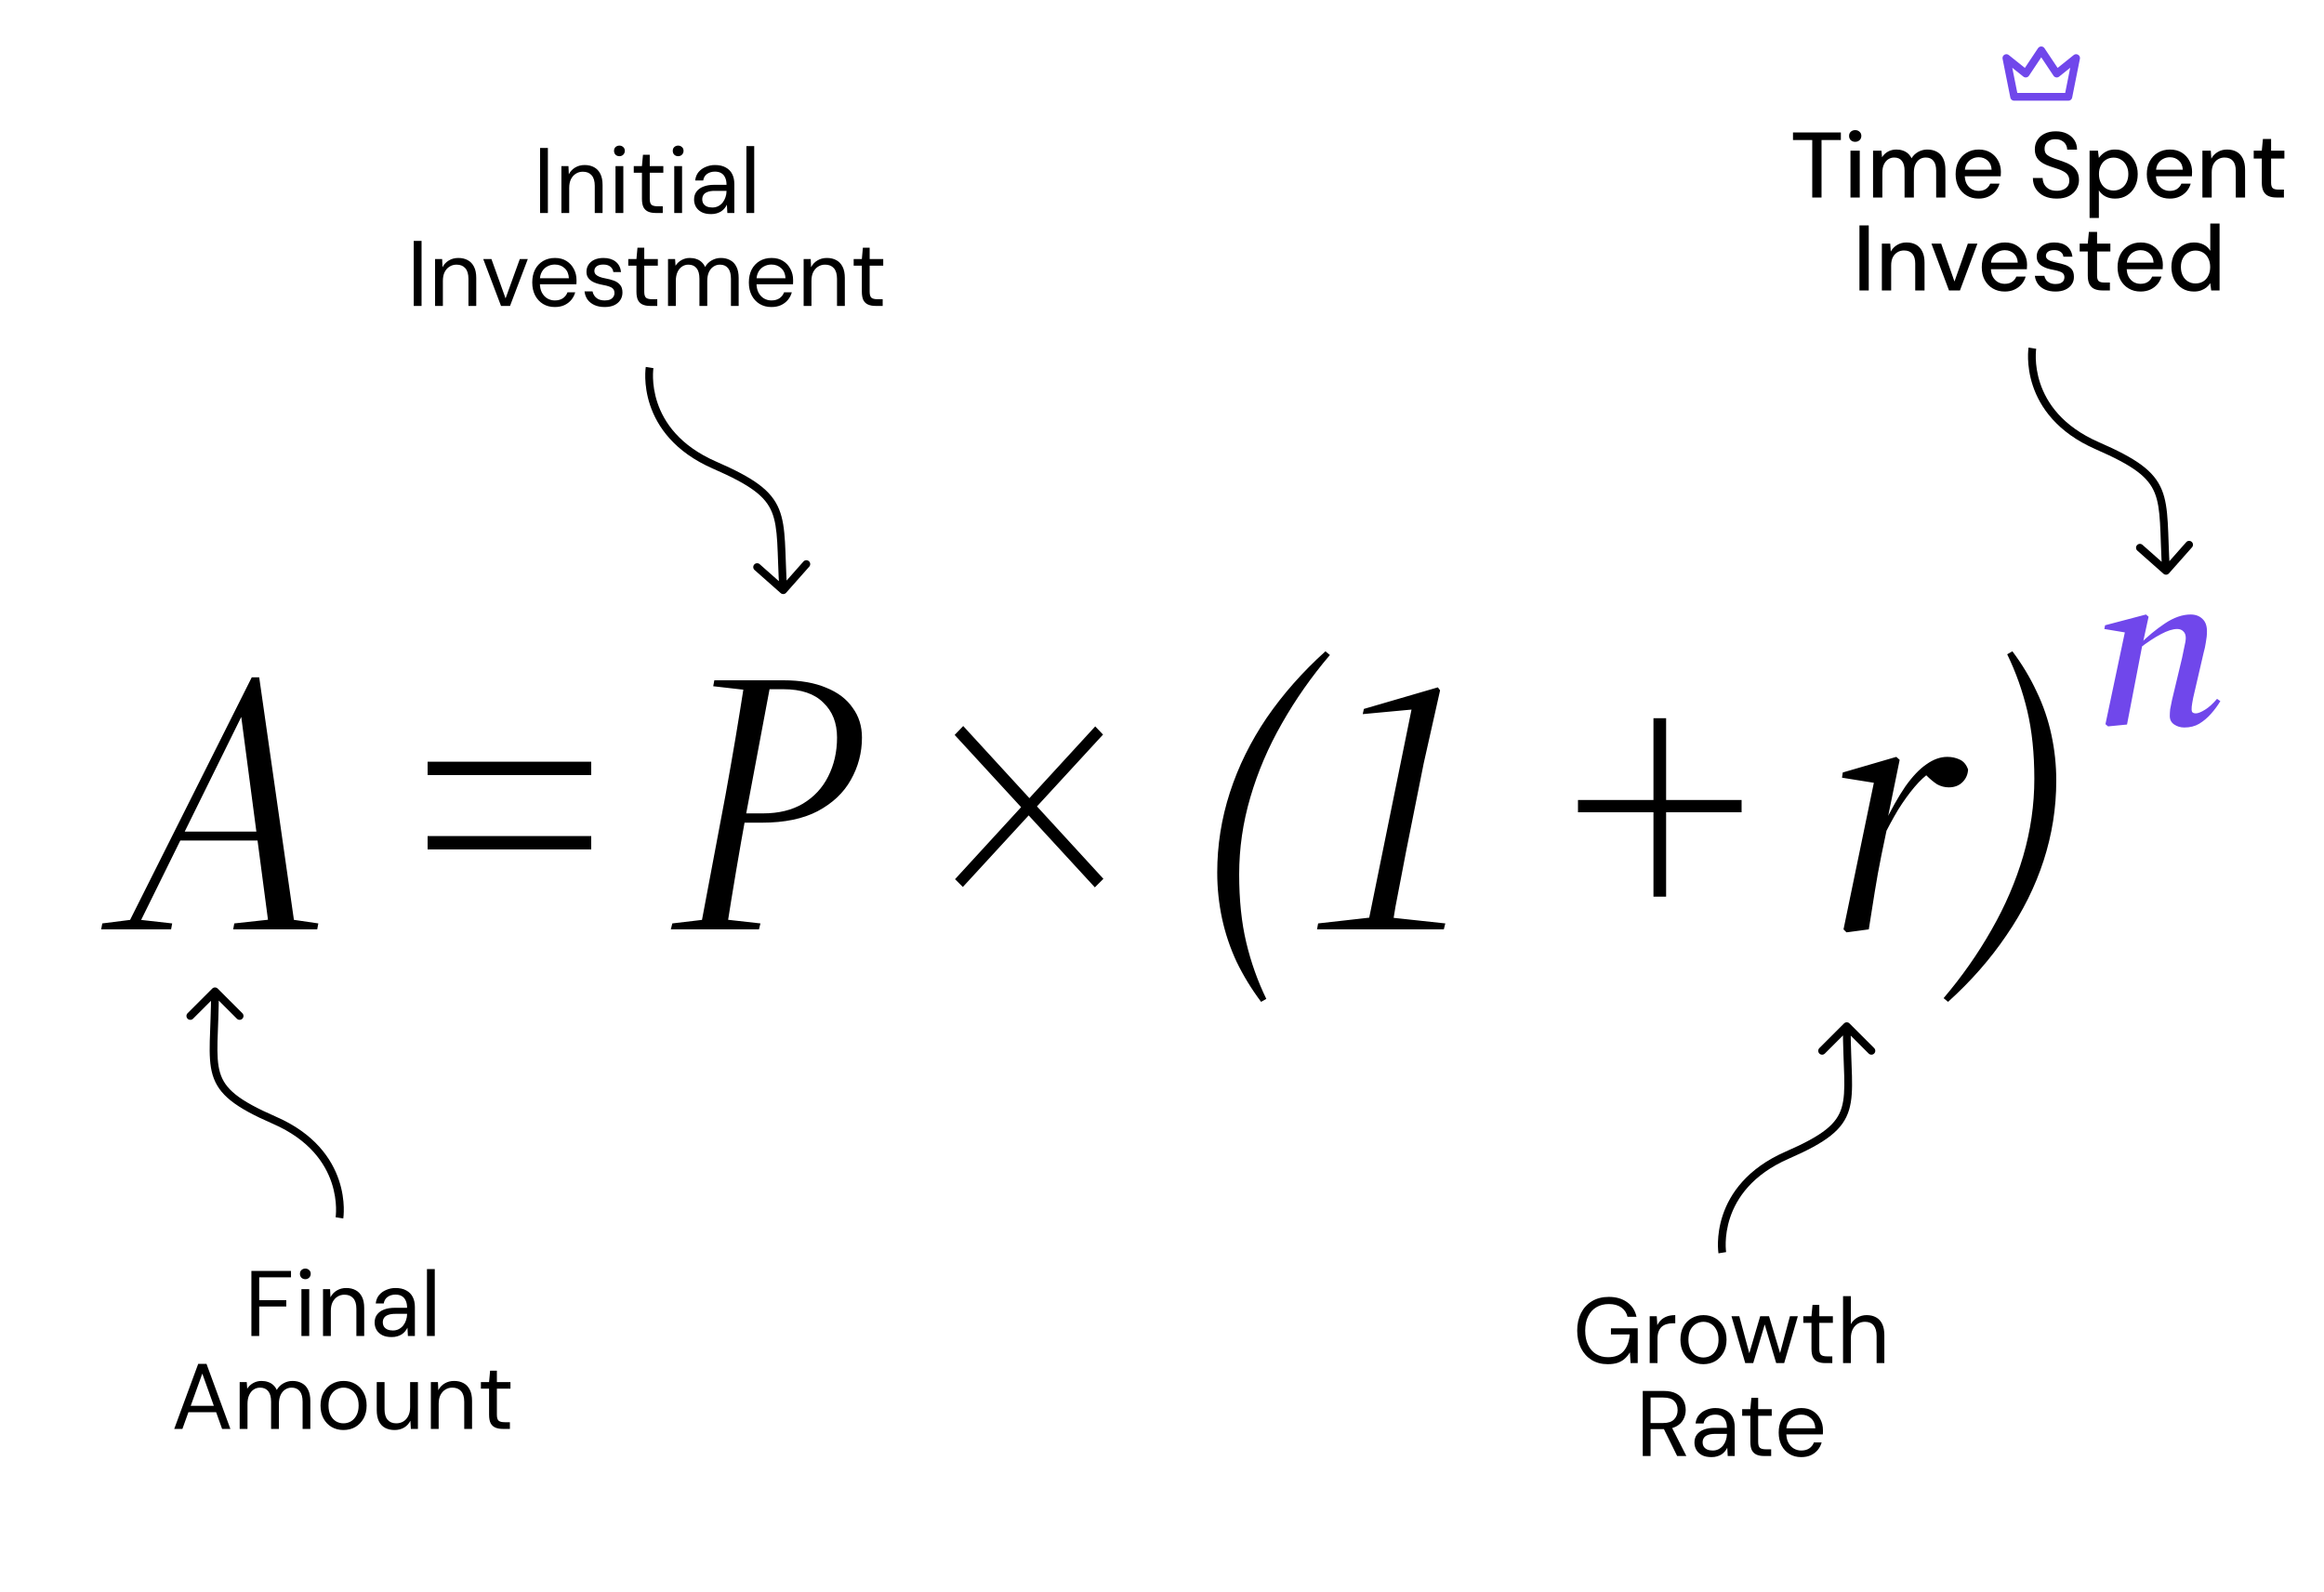 <svg width="600" height="411" viewBox="0 0 600 411" fill="none" xmlns="http://www.w3.org/2000/svg">
<rect width="600" height="411" fill="white"/>
<path d="M26.12 240L26.408 238.464L33.992 237.504H35.912L44.456 238.464L44.168 240H26.12ZM32.36 240L65 174.912H66.92L76.232 240H69.512L62.216 184.608H62.6L62.408 184.896L35.24 240H32.36ZM45.896 217.056V214.752H69.704V217.056H45.896ZM60.2 240L60.488 238.464L71.048 237.312H74.312L82.184 238.464L81.896 240H60.2ZM110.398 219.36V215.904H152.638V219.36H110.398ZM110.398 200.16V196.704H152.638V200.16H110.398ZM173.192 240L173.576 238.464L183.272 237.312H186.056L196.328 238.464L195.944 240H173.192ZM180.776 240L187.304 205.344C188.2 200.416 189.064 195.488 189.896 190.56C190.728 185.568 191.528 180.608 192.296 175.68H199.112L192.584 210.432C191.688 215.36 190.824 220.288 189.992 225.216C189.16 230.144 188.36 235.072 187.592 240H180.776ZM184.136 177.216L184.424 175.68H197.576L197.096 178.368H194.216L184.136 177.216ZM186.728 212.448L187.208 210.048H197C201.032 210.048 204.456 209.216 207.272 207.552C210.152 205.824 212.328 203.488 213.8 200.544C215.336 197.536 216.104 194.176 216.104 190.464C216.104 186.688 214.92 183.68 212.552 181.44C210.248 179.136 206.824 177.984 202.28 177.984H192.776L193.352 175.68H202.28C206.632 175.68 210.312 176.32 213.32 177.6C216.328 178.816 218.6 180.544 220.136 182.784C221.736 184.96 222.536 187.52 222.536 190.464C222.536 194.368 221.576 198.016 219.656 201.408C217.8 204.736 214.952 207.424 211.112 209.472C207.336 211.456 202.536 212.448 196.712 212.448H186.728ZM282.664 229.152L246.472 189.792L248.68 187.488L284.872 226.944L282.664 229.152ZM284.776 189.696L248.584 229.056L246.568 227.04L282.76 187.584L284.776 189.696ZM325.586 258.72C323.09 255.392 320.978 251.936 319.25 248.352C317.586 244.768 316.338 241.056 315.506 237.216C314.674 233.312 314.258 229.344 314.258 225.312C314.258 218.272 315.346 211.392 317.522 204.672C319.698 197.952 322.866 191.52 327.026 185.376C331.25 179.232 336.306 173.504 342.194 168.192L343.346 169.152C338.61 174.72 334.482 180.608 330.962 186.816C327.442 192.96 324.722 199.328 322.802 205.92C320.882 212.448 319.922 219.072 319.922 225.792C319.922 232.384 320.53 238.24 321.746 243.36C322.962 248.48 324.69 253.344 326.93 257.952L325.586 258.72ZM340.021 240L340.309 238.464L355.669 236.736H357.109L373.141 238.464L372.757 240H340.021ZM352.885 240L364.981 180.48L367.285 182.976L351.829 184.416L352.117 183.072L371.221 177.504L371.797 178.272L367.573 197.088L363.061 219.648C362.677 221.696 362.229 224.032 361.717 226.656C361.205 229.216 360.725 231.712 360.277 234.144C359.893 236.576 359.573 238.528 359.317 240H352.885ZM426.884 231.552V185.472H430.148V231.552H426.884ZM449.636 209.76H407.396V206.592H449.636V209.76ZM486.126 216.384L485.454 213.216H486.222C488.206 209.12 490.094 205.76 491.886 203.136C493.742 200.512 495.566 198.592 497.358 197.376C499.15 196.096 500.942 195.456 502.734 195.456C503.886 195.456 504.942 195.68 505.902 196.128C506.926 196.576 507.662 197.44 508.11 198.72C508.046 200 507.566 201.088 506.67 201.984C505.774 202.88 504.59 203.328 503.118 203.328C502.094 203.328 501.102 203.072 500.142 202.56C499.246 201.984 498.286 201.184 497.262 200.16L496.11 199.008L498.414 198.816V199.392C497.07 200.288 495.694 201.568 494.286 203.232C492.878 204.896 491.47 206.848 490.062 209.088C488.718 211.328 487.406 213.76 486.126 216.384ZM475.95 240L483.918 201.504L485.166 202.368L475.566 200.832L475.758 199.488L489.582 195.456L490.446 196.224L486.99 213.12L487.182 213.888L485.742 220.8C485.102 223.936 484.526 227.104 484.014 230.304C483.502 233.504 482.99 236.736 482.478 240L476.718 240.768L475.95 240ZM519.549 168.192C522.046 171.52 524.126 174.976 525.79 178.56C527.518 182.144 528.798 185.888 529.63 189.792C530.462 193.632 530.878 197.568 530.878 201.6C530.878 208.64 529.79 215.52 527.614 222.24C525.438 228.96 522.238 235.392 518.014 241.536C513.854 247.68 508.829 253.408 502.941 258.72L501.789 257.76C506.526 252.192 510.654 246.304 514.174 240.096C517.694 233.952 520.414 227.616 522.334 221.088C524.254 214.496 525.214 207.84 525.214 201.12C525.214 194.528 524.606 188.672 523.39 183.552C522.174 178.432 520.446 173.568 518.206 168.96L519.549 168.192Z" fill="black"/>
<path d="M64.906 345V328.2H75.129V329.856H66.921V335.76H73.906V337.392H66.921V345H64.906ZM77.821 345V332.904H79.837V345H77.821ZM78.829 330.336C78.429 330.336 78.093 330.208 77.821 329.952C77.565 329.68 77.437 329.344 77.437 328.944C77.437 328.544 77.565 328.224 77.821 327.984C78.093 327.728 78.429 327.6 78.829 327.6C79.213 327.6 79.541 327.728 79.813 327.984C80.085 328.224 80.221 328.544 80.221 328.944C80.221 329.344 80.085 329.68 79.813 329.952C79.541 330.208 79.213 330.336 78.829 330.336ZM83.395 345V332.904H85.219L85.315 335.016C85.699 334.264 86.243 333.68 86.947 333.264C87.667 332.832 88.483 332.616 89.395 332.616C90.339 332.616 91.155 332.808 91.843 333.192C92.531 333.56 93.067 334.128 93.451 334.896C93.835 335.648 94.027 336.608 94.027 337.776V345H92.011V337.992C92.011 336.776 91.739 335.864 91.195 335.256C90.667 334.648 89.915 334.344 88.939 334.344C88.267 334.344 87.667 334.512 87.139 334.848C86.611 335.168 86.187 335.64 85.867 336.264C85.563 336.872 85.411 337.632 85.411 338.544V345H83.395ZM101.112 345.288C100.136 345.288 99.32 345.12 98.664 344.784C98.008 344.432 97.52 343.976 97.2 343.416C96.88 342.84 96.72 342.216 96.72 341.544C96.72 340.728 96.928 340.04 97.344 339.48C97.776 338.904 98.376 338.472 99.144 338.184C99.928 337.88 100.848 337.728 101.904 337.728H105.096C105.096 336.976 104.976 336.352 104.736 335.856C104.512 335.344 104.176 334.96 103.728 334.704C103.296 334.448 102.752 334.32 102.096 334.32C101.328 334.32 100.664 334.512 100.104 334.896C99.544 335.28 99.2 335.848 99.072 336.6H97.008C97.104 335.736 97.392 335.016 97.872 334.44C98.368 333.848 98.992 333.4 99.744 333.096C100.496 332.776 101.28 332.616 102.096 332.616C103.216 332.616 104.144 332.824 104.88 333.24C105.632 333.64 106.192 334.208 106.56 334.944C106.928 335.664 107.112 336.52 107.112 337.512V345H105.312L105.192 342.864C105.032 343.2 104.824 343.52 104.568 343.824C104.328 344.112 104.04 344.368 103.704 344.592C103.368 344.8 102.984 344.968 102.552 345.096C102.136 345.224 101.656 345.288 101.112 345.288ZM101.424 343.584C101.984 343.584 102.488 343.472 102.936 343.248C103.4 343.008 103.792 342.688 104.112 342.288C104.432 341.872 104.672 341.416 104.832 340.92C105.008 340.424 105.096 339.904 105.096 339.36V339.288H102.072C101.288 339.288 100.656 339.384 100.176 339.576C99.696 339.752 99.352 340.008 99.144 340.344C98.936 340.664 98.832 341.032 98.832 341.448C98.832 341.88 98.928 342.256 99.12 342.576C99.328 342.896 99.624 343.144 100.008 343.32C100.408 343.496 100.88 343.584 101.424 343.584ZM110.231 345V327.72H112.247V345H110.231ZM44.982 369L51.174 352.2H53.31L59.478 369H57.342L52.23 354.72L47.094 369H44.982ZM47.814 364.68L48.39 363.048H55.998L56.574 364.68H47.814ZM61.879 369V356.904H63.703L63.823 358.632C64.207 358.008 64.719 357.52 65.359 357.168C66.015 356.8 66.727 356.616 67.495 356.616C68.119 356.616 68.679 356.704 69.175 356.88C69.687 357.04 70.135 357.296 70.519 357.648C70.903 357.984 71.215 358.416 71.455 358.944C71.871 358.208 72.439 357.64 73.159 357.24C73.895 356.824 74.679 356.616 75.511 356.616C76.439 356.616 77.247 356.808 77.935 357.192C78.639 357.56 79.175 358.128 79.543 358.896C79.927 359.648 80.119 360.608 80.119 361.776V369H78.127V361.992C78.127 360.776 77.879 359.864 77.383 359.256C76.887 358.648 76.191 358.344 75.295 358.344C74.671 358.344 74.111 358.512 73.615 358.848C73.119 359.168 72.727 359.64 72.439 360.264C72.151 360.888 72.007 361.656 72.007 362.568V369H69.991V361.992C69.991 360.776 69.743 359.864 69.247 359.256C68.751 358.648 68.047 358.344 67.135 358.344C66.527 358.344 65.975 358.512 65.479 358.848C64.999 359.168 64.615 359.64 64.327 360.264C64.039 360.888 63.895 361.656 63.895 362.568V369H61.879ZM88.654 369.288C87.534 369.288 86.526 369.032 85.63 368.52C84.734 367.992 84.03 367.256 83.518 366.312C83.006 365.352 82.75 364.24 82.75 362.976C82.75 361.68 83.006 360.56 83.518 359.616C84.046 358.656 84.758 357.92 85.654 357.408C86.566 356.88 87.582 356.616 88.702 356.616C89.854 356.616 90.87 356.88 91.75 357.408C92.646 357.92 93.35 358.656 93.862 359.616C94.39 360.56 94.654 361.672 94.654 362.952C94.654 364.232 94.39 365.352 93.862 366.312C93.334 367.256 92.622 367.992 91.726 368.52C90.83 369.032 89.806 369.288 88.654 369.288ZM88.678 367.56C89.366 367.56 90.006 367.392 90.598 367.056C91.19 366.704 91.67 366.184 92.038 365.496C92.406 364.808 92.59 363.96 92.59 362.952C92.59 361.928 92.406 361.08 92.038 360.408C91.686 359.72 91.214 359.208 90.622 358.872C90.046 358.52 89.406 358.344 88.702 358.344C88.03 358.344 87.39 358.52 86.782 358.872C86.19 359.208 85.71 359.72 85.342 360.408C84.99 361.08 84.814 361.928 84.814 362.952C84.814 363.96 84.99 364.808 85.342 365.496C85.71 366.184 86.182 366.704 86.758 367.056C87.35 367.392 87.99 367.56 88.678 367.56ZM101.873 369.288C100.945 369.288 100.129 369.104 99.425 368.736C98.737 368.368 98.201 367.8 97.817 367.032C97.449 366.264 97.265 365.304 97.265 364.152V356.904H99.281V363.936C99.281 365.136 99.545 366.04 100.073 366.648C100.601 367.256 101.345 367.56 102.305 367.56C102.977 367.56 103.585 367.4 104.129 367.08C104.673 366.744 105.097 366.272 105.401 365.664C105.721 365.04 105.881 364.28 105.881 363.384V356.904H107.897V369H106.073L105.953 366.888C105.585 367.64 105.041 368.232 104.321 368.664C103.601 369.08 102.785 369.288 101.873 369.288ZM111.239 369V356.904H113.063L113.159 359.016C113.543 358.264 114.087 357.68 114.791 357.264C115.511 356.832 116.327 356.616 117.239 356.616C118.183 356.616 118.999 356.808 119.687 357.192C120.375 357.56 120.911 358.128 121.295 358.896C121.679 359.648 121.871 360.608 121.871 361.776V369H119.855V361.992C119.855 360.776 119.583 359.864 119.039 359.256C118.511 358.648 117.759 358.344 116.783 358.344C116.111 358.344 115.511 358.512 114.983 358.848C114.455 359.168 114.031 359.64 113.711 360.264C113.407 360.872 113.255 361.632 113.255 362.544V369H111.239ZM129.772 369C129.052 369 128.428 368.888 127.9 368.664C127.372 368.44 126.964 368.064 126.676 367.536C126.404 366.992 126.268 366.264 126.268 365.352V358.608H124.156V356.904H126.268L126.532 353.976H128.284V356.904H131.788V358.608H128.284V365.352C128.284 366.104 128.436 366.616 128.74 366.888C129.044 367.144 129.58 367.272 130.348 367.272H131.644V369H129.772Z" fill="black"/>
<path d="M139.433 55V38.2H141.449V55H139.433ZM144.938 55V42.904H146.762L146.858 45.016C147.242 44.264 147.786 43.68 148.49 43.264C149.21 42.832 150.026 42.616 150.938 42.616C151.882 42.616 152.698 42.808 153.386 43.192C154.074 43.56 154.61 44.128 154.994 44.896C155.378 45.648 155.57 46.608 155.57 47.776V55H153.554V47.992C153.554 46.776 153.282 45.864 152.738 45.256C152.21 44.648 151.458 44.344 150.482 44.344C149.81 44.344 149.21 44.512 148.682 44.848C148.154 45.168 147.73 45.64 147.41 46.264C147.106 46.872 146.954 47.632 146.954 48.544V55H144.938ZM158.911 55V42.904H160.927V55H158.911ZM159.919 40.336C159.519 40.336 159.183 40.208 158.911 39.952C158.655 39.68 158.527 39.344 158.527 38.944C158.527 38.544 158.655 38.224 158.911 37.984C159.183 37.728 159.519 37.6 159.919 37.6C160.303 37.6 160.631 37.728 160.903 37.984C161.175 38.224 161.311 38.544 161.311 38.944C161.311 39.344 161.175 39.68 160.903 39.952C160.631 40.208 160.303 40.336 159.919 40.336ZM169.237 55C168.517 55 167.893 54.888 167.365 54.664C166.837 54.44 166.429 54.064 166.141 53.536C165.869 52.992 165.733 52.264 165.733 51.352V44.608H163.621V42.904H165.733L165.997 39.976H167.749V42.904H171.253V44.608H167.749V51.352C167.749 52.104 167.901 52.616 168.205 52.888C168.509 53.144 169.045 53.272 169.813 53.272H171.109V55H169.237ZM174.075 55V42.904H176.091V55H174.075ZM175.083 40.336C174.683 40.336 174.347 40.208 174.075 39.952C173.819 39.68 173.691 39.344 173.691 38.944C173.691 38.544 173.819 38.224 174.075 37.984C174.347 37.728 174.683 37.6 175.083 37.6C175.467 37.6 175.795 37.728 176.067 37.984C176.339 38.224 176.475 38.544 176.475 38.944C176.475 39.344 176.339 39.68 176.067 39.952C175.795 40.208 175.467 40.336 175.083 40.336ZM183.585 55.288C182.609 55.288 181.793 55.12 181.137 54.784C180.481 54.432 179.993 53.976 179.673 53.416C179.353 52.84 179.193 52.216 179.193 51.544C179.193 50.728 179.401 50.04 179.817 49.48C180.249 48.904 180.849 48.472 181.617 48.184C182.401 47.88 183.321 47.728 184.377 47.728H187.569C187.569 46.976 187.449 46.352 187.209 45.856C186.985 45.344 186.649 44.96 186.201 44.704C185.769 44.448 185.225 44.32 184.569 44.32C183.801 44.32 183.137 44.512 182.577 44.896C182.017 45.28 181.673 45.848 181.545 46.6H179.481C179.577 45.736 179.865 45.016 180.345 44.44C180.841 43.848 181.465 43.4 182.217 43.096C182.969 42.776 183.753 42.616 184.569 42.616C185.689 42.616 186.617 42.824 187.353 43.24C188.105 43.64 188.665 44.208 189.033 44.944C189.401 45.664 189.585 46.52 189.585 47.512V55H187.785L187.665 52.864C187.505 53.2 187.297 53.52 187.041 53.824C186.801 54.112 186.513 54.368 186.177 54.592C185.841 54.8 185.457 54.968 185.025 55.096C184.609 55.224 184.129 55.288 183.585 55.288ZM183.897 53.584C184.457 53.584 184.961 53.472 185.409 53.248C185.873 53.008 186.265 52.688 186.585 52.288C186.905 51.872 187.145 51.416 187.305 50.92C187.481 50.424 187.569 49.904 187.569 49.36V49.288H184.545C183.761 49.288 183.129 49.384 182.649 49.576C182.169 49.752 181.825 50.008 181.617 50.344C181.409 50.664 181.305 51.032 181.305 51.448C181.305 51.88 181.401 52.256 181.593 52.576C181.801 52.896 182.097 53.144 182.481 53.32C182.881 53.496 183.353 53.584 183.897 53.584ZM192.703 55V37.72H194.719V55H192.703ZM106.82 79V62.2H108.836V79H106.82ZM112.325 79V66.904H114.149L114.245 69.016C114.629 68.264 115.173 67.68 115.877 67.264C116.597 66.832 117.413 66.616 118.325 66.616C119.269 66.616 120.085 66.808 120.773 67.192C121.461 67.56 121.997 68.128 122.381 68.896C122.765 69.648 122.957 70.608 122.957 71.776V79H120.941V71.992C120.941 70.776 120.669 69.864 120.125 69.256C119.597 68.648 118.845 68.344 117.869 68.344C117.197 68.344 116.597 68.512 116.069 68.848C115.541 69.168 115.117 69.64 114.797 70.264C114.493 70.872 114.341 71.632 114.341 72.544V79H112.325ZM129.351 79L124.767 66.904H126.879L130.527 77.056L134.199 66.904H136.263L131.679 79H129.351ZM143.222 79.288C142.086 79.288 141.078 79.024 140.198 78.496C139.334 77.968 138.654 77.232 138.158 76.288C137.662 75.328 137.414 74.216 137.414 72.952C137.414 71.672 137.654 70.56 138.134 69.616C138.63 68.672 139.318 67.936 140.198 67.408C141.094 66.88 142.118 66.616 143.27 66.616C144.454 66.616 145.454 66.88 146.27 67.408C147.102 67.936 147.734 68.632 148.166 69.496C148.614 70.344 148.838 71.28 148.838 72.304C148.838 72.464 148.838 72.632 148.838 72.808C148.838 72.984 148.83 73.184 148.814 73.408H138.926V71.848H146.87C146.822 70.744 146.454 69.88 145.766 69.256C145.094 68.632 144.246 68.32 143.222 68.32C142.534 68.32 141.894 68.48 141.302 68.8C140.726 69.104 140.262 69.56 139.91 70.168C139.558 70.76 139.382 71.504 139.382 72.4V73.072C139.382 74.064 139.558 74.896 139.91 75.568C140.278 76.24 140.75 76.744 141.326 77.08C141.918 77.416 142.55 77.584 143.222 77.584C144.07 77.584 144.766 77.4 145.31 77.032C145.87 76.648 146.27 76.136 146.51 75.496H148.502C148.31 76.216 147.974 76.864 147.494 77.44C147.014 78.016 146.414 78.472 145.694 78.808C144.99 79.128 144.166 79.288 143.222 79.288ZM156.119 79.288C155.111 79.288 154.231 79.12 153.479 78.784C152.743 78.448 152.151 77.984 151.703 77.392C151.271 76.784 151.007 76.072 150.911 75.256H152.975C153.055 75.672 153.223 76.056 153.479 76.408C153.735 76.76 154.079 77.048 154.511 77.272C154.959 77.48 155.503 77.584 156.143 77.584C156.703 77.584 157.167 77.504 157.535 77.344C157.903 77.168 158.175 76.936 158.351 76.648C158.543 76.36 158.639 76.048 158.639 75.712C158.639 75.216 158.519 74.84 158.279 74.584C158.055 74.328 157.719 74.128 157.271 73.984C156.823 73.824 156.279 73.688 155.639 73.576C155.111 73.48 154.591 73.352 154.079 73.192C153.567 73.032 153.111 72.824 152.711 72.568C152.311 72.296 151.991 71.968 151.751 71.584C151.527 71.2 151.415 70.728 151.415 70.168C151.415 69.48 151.591 68.872 151.943 68.344C152.295 67.8 152.799 67.376 153.455 67.072C154.127 66.768 154.903 66.616 155.783 66.616C157.079 66.616 158.127 66.928 158.927 67.552C159.727 68.176 160.199 69.08 160.343 70.264H158.351C158.271 69.656 158.007 69.184 157.559 68.848C157.127 68.496 156.527 68.32 155.759 68.32C155.007 68.32 154.431 68.472 154.031 68.776C153.647 69.08 153.455 69.48 153.455 69.976C153.455 70.296 153.559 70.584 153.767 70.84C153.991 71.08 154.311 71.288 154.727 71.464C155.159 71.64 155.687 71.784 156.311 71.896C157.111 72.04 157.839 72.232 158.495 72.472C159.151 72.712 159.679 73.072 160.079 73.552C160.495 74.016 160.703 74.68 160.703 75.544C160.703 76.296 160.511 76.952 160.127 77.512C159.759 78.072 159.231 78.512 158.543 78.832C157.855 79.136 157.047 79.288 156.119 79.288ZM167.819 79C167.099 79 166.475 78.888 165.947 78.664C165.419 78.44 165.011 78.064 164.723 77.536C164.451 76.992 164.315 76.264 164.315 75.352V68.608H162.203V66.904H164.315L164.579 63.976H166.331V66.904H169.835V68.608H166.331V75.352C166.331 76.104 166.483 76.616 166.787 76.888C167.091 77.144 167.627 77.272 168.395 77.272H169.691V79H167.819ZM172.465 79V66.904H174.289L174.409 68.632C174.793 68.008 175.305 67.52 175.945 67.168C176.601 66.8 177.313 66.616 178.081 66.616C178.705 66.616 179.265 66.704 179.761 66.88C180.273 67.04 180.721 67.296 181.105 67.648C181.489 67.984 181.801 68.416 182.041 68.944C182.457 68.208 183.025 67.64 183.745 67.24C184.481 66.824 185.265 66.616 186.097 66.616C187.025 66.616 187.833 66.808 188.521 67.192C189.225 67.56 189.761 68.128 190.129 68.896C190.513 69.648 190.705 70.608 190.705 71.776V79H188.713V71.992C188.713 70.776 188.465 69.864 187.969 69.256C187.473 68.648 186.777 68.344 185.881 68.344C185.257 68.344 184.697 68.512 184.201 68.848C183.705 69.168 183.313 69.64 183.025 70.264C182.737 70.888 182.593 71.656 182.593 72.568V79H180.577V71.992C180.577 70.776 180.329 69.864 179.833 69.256C179.337 68.648 178.633 68.344 177.721 68.344C177.113 68.344 176.561 68.512 176.065 68.848C175.585 69.168 175.201 69.64 174.913 70.264C174.625 70.888 174.481 71.656 174.481 72.568V79H172.465ZM199.144 79.288C198.008 79.288 197 79.024 196.12 78.496C195.256 77.968 194.576 77.232 194.08 76.288C193.584 75.328 193.336 74.216 193.336 72.952C193.336 71.672 193.576 70.56 194.056 69.616C194.552 68.672 195.24 67.936 196.12 67.408C197.016 66.88 198.04 66.616 199.192 66.616C200.376 66.616 201.376 66.88 202.192 67.408C203.024 67.936 203.656 68.632 204.088 69.496C204.536 70.344 204.76 71.28 204.76 72.304C204.76 72.464 204.76 72.632 204.76 72.808C204.76 72.984 204.752 73.184 204.736 73.408H194.848V71.848H202.792C202.744 70.744 202.376 69.88 201.688 69.256C201.016 68.632 200.168 68.32 199.144 68.32C198.456 68.32 197.816 68.48 197.224 68.8C196.648 69.104 196.184 69.56 195.832 70.168C195.48 70.76 195.304 71.504 195.304 72.4V73.072C195.304 74.064 195.48 74.896 195.832 75.568C196.2 76.24 196.672 76.744 197.248 77.08C197.84 77.416 198.472 77.584 199.144 77.584C199.992 77.584 200.688 77.4 201.232 77.032C201.792 76.648 202.192 76.136 202.432 75.496H204.424C204.232 76.216 203.896 76.864 203.416 77.44C202.936 78.016 202.336 78.472 201.616 78.808C200.912 79.128 200.088 79.288 199.144 79.288ZM207.481 79V66.904H209.305L209.401 69.016C209.785 68.264 210.329 67.68 211.033 67.264C211.753 66.832 212.569 66.616 213.481 66.616C214.425 66.616 215.241 66.808 215.929 67.192C216.617 67.56 217.153 68.128 217.537 68.896C217.921 69.648 218.113 70.608 218.113 71.776V79H216.097V71.992C216.097 70.776 215.825 69.864 215.281 69.256C214.753 68.648 214.001 68.344 213.025 68.344C212.353 68.344 211.753 68.512 211.225 68.848C210.697 69.168 210.273 69.64 209.953 70.264C209.649 70.872 209.497 71.632 209.497 72.544V79H207.481ZM226.014 79C225.294 79 224.67 78.888 224.142 78.664C223.614 78.44 223.206 78.064 222.918 77.536C222.646 76.992 222.51 76.264 222.51 75.352V68.608H220.398V66.904H222.51L222.774 63.976H224.526V66.904H228.03V68.608H224.526V75.352C224.526 76.104 224.678 76.616 224.982 76.888C225.286 77.144 225.822 77.272 226.59 77.272H227.886V79H226.014Z" fill="black"/>
<path d="M415.067 352.288C413.499 352.288 412.123 351.928 410.939 351.208C409.755 350.472 408.835 349.456 408.179 348.16C407.523 346.864 407.195 345.352 407.195 343.624C407.195 341.912 407.523 340.4 408.179 339.088C408.851 337.776 409.795 336.752 411.011 336.016C412.243 335.28 413.691 334.912 415.355 334.912C417.243 334.912 418.819 335.368 420.083 336.28C421.347 337.176 422.155 338.432 422.507 340.048H420.179C419.955 339.04 419.427 338.24 418.595 337.648C417.763 337.056 416.683 336.76 415.355 336.76C414.123 336.76 413.043 337.04 412.115 337.6C411.203 338.144 410.499 338.928 410.003 339.952C409.507 340.976 409.259 342.2 409.259 343.624C409.259 345.048 409.507 346.28 410.003 347.32C410.499 348.344 411.187 349.128 412.067 349.672C412.963 350.216 413.987 350.488 415.139 350.488C416.931 350.488 418.283 349.96 419.195 348.904C420.107 347.848 420.627 346.416 420.755 344.608H415.907V343.024H422.819V352H420.971L420.803 349.24C420.403 349.896 419.939 350.456 419.411 350.92C418.899 351.368 418.291 351.712 417.587 351.952C416.883 352.176 416.043 352.288 415.067 352.288ZM425.91 352V339.904H427.734L427.878 342.208C428.15 341.664 428.494 341.2 428.91 340.816C429.342 340.432 429.854 340.136 430.446 339.928C431.054 339.72 431.742 339.616 432.51 339.616V341.728H431.766C431.254 341.728 430.766 341.8 430.302 341.944C429.838 342.072 429.422 342.288 429.054 342.592C428.702 342.896 428.422 343.312 428.214 343.84C428.022 344.352 427.926 344.992 427.926 345.76V352H425.91ZM439.748 352.288C438.628 352.288 437.62 352.032 436.724 351.52C435.828 350.992 435.124 350.256 434.612 349.312C434.1 348.352 433.844 347.24 433.844 345.976C433.844 344.68 434.1 343.56 434.612 342.616C435.14 341.656 435.852 340.92 436.748 340.408C437.66 339.88 438.676 339.616 439.796 339.616C440.948 339.616 441.964 339.88 442.844 340.408C443.74 340.92 444.444 341.656 444.956 342.616C445.484 343.56 445.748 344.672 445.748 345.952C445.748 347.232 445.484 348.352 444.956 349.312C444.428 350.256 443.716 350.992 442.82 351.52C441.924 352.032 440.9 352.288 439.748 352.288ZM439.772 350.56C440.46 350.56 441.1 350.392 441.692 350.056C442.284 349.704 442.764 349.184 443.132 348.496C443.5 347.808 443.684 346.96 443.684 345.952C443.684 344.928 443.5 344.08 443.132 343.408C442.78 342.72 442.308 342.208 441.716 341.872C441.14 341.52 440.5 341.344 439.796 341.344C439.124 341.344 438.484 341.52 437.876 341.872C437.284 342.208 436.804 342.72 436.436 343.408C436.084 344.08 435.908 344.928 435.908 345.952C435.908 346.96 436.084 347.808 436.436 348.496C436.804 349.184 437.276 349.704 437.852 350.056C438.444 350.392 439.084 350.56 439.772 350.56ZM450.577 352L447.025 339.904H449.041L451.801 350.104H451.441L454.441 339.904H456.721L459.769 350.08L459.385 350.104L462.121 339.904H464.161L460.633 352H458.569L455.401 341.344H455.809L452.641 352H450.577ZM471.186 352C470.466 352 469.842 351.888 469.314 351.664C468.786 351.44 468.378 351.064 468.09 350.536C467.818 349.992 467.682 349.264 467.682 348.352V341.608H465.57V339.904H467.682L467.946 336.976H469.698V339.904H473.202V341.608H469.698V348.352C469.698 349.104 469.85 349.616 470.154 349.888C470.458 350.144 470.994 350.272 471.762 350.272H473.058V352H471.186ZM475.832 352V334.72H477.848V341.944C478.248 341.224 478.808 340.656 479.528 340.24C480.264 339.824 481.064 339.616 481.928 339.616C482.856 339.616 483.664 339.808 484.352 340.192C485.04 340.56 485.568 341.128 485.936 341.896C486.304 342.664 486.488 343.632 486.488 344.8V352H484.496V345.016C484.496 343.8 484.24 342.888 483.728 342.28C483.216 341.656 482.472 341.344 481.496 341.344C480.808 341.344 480.184 341.512 479.624 341.848C479.08 342.184 478.648 342.664 478.328 343.288C478.008 343.912 477.848 344.68 477.848 345.592V352H475.832ZM424.12 376V359.2H429.544C430.856 359.2 431.928 359.424 432.76 359.872C433.592 360.304 434.208 360.888 434.608 361.624C435.008 362.36 435.208 363.192 435.208 364.12C435.208 365.016 435 365.84 434.584 366.592C434.184 367.344 433.56 367.944 432.712 368.392C431.864 368.84 430.776 369.064 429.448 369.064H426.136V376H424.12ZM433 376L429.304 368.488H431.56L435.376 376H433ZM426.136 367.48H429.4C430.68 367.48 431.616 367.168 432.208 366.544C432.816 365.92 433.12 365.12 433.12 364.144C433.12 363.152 432.824 362.368 432.232 361.792C431.656 361.2 430.704 360.904 429.376 360.904H426.136V367.48ZM441.858 376.288C440.882 376.288 440.066 376.12 439.41 375.784C438.754 375.432 438.266 374.976 437.946 374.416C437.626 373.84 437.466 373.216 437.466 372.544C437.466 371.728 437.674 371.04 438.09 370.48C438.522 369.904 439.122 369.472 439.89 369.184C440.674 368.88 441.594 368.728 442.65 368.728H445.842C445.842 367.976 445.722 367.352 445.482 366.856C445.258 366.344 444.922 365.96 444.474 365.704C444.042 365.448 443.498 365.32 442.842 365.32C442.074 365.32 441.41 365.512 440.85 365.896C440.29 366.28 439.946 366.848 439.818 367.6H437.754C437.85 366.736 438.138 366.016 438.618 365.44C439.114 364.848 439.738 364.4 440.49 364.096C441.242 363.776 442.026 363.616 442.842 363.616C443.962 363.616 444.89 363.824 445.626 364.24C446.378 364.64 446.938 365.208 447.306 365.944C447.674 366.664 447.858 367.52 447.858 368.512V376H446.058L445.938 373.864C445.778 374.2 445.57 374.52 445.314 374.824C445.074 375.112 444.786 375.368 444.45 375.592C444.114 375.8 443.73 375.968 443.298 376.096C442.882 376.224 442.402 376.288 441.858 376.288ZM442.17 374.584C442.73 374.584 443.234 374.472 443.682 374.248C444.146 374.008 444.538 373.688 444.858 373.288C445.178 372.872 445.418 372.416 445.578 371.92C445.754 371.424 445.842 370.904 445.842 370.36V370.288H442.818C442.034 370.288 441.402 370.384 440.922 370.576C440.442 370.752 440.098 371.008 439.89 371.344C439.682 371.664 439.578 372.032 439.578 372.448C439.578 372.88 439.674 373.256 439.866 373.576C440.074 373.896 440.37 374.144 440.754 374.32C441.154 374.496 441.626 374.584 442.17 374.584ZM455.401 376C454.681 376 454.057 375.888 453.529 375.664C453.001 375.44 452.593 375.064 452.305 374.536C452.033 373.992 451.897 373.264 451.897 372.352V365.608H449.785V363.904H451.897L452.161 360.976H453.913V363.904H457.417V365.608H453.913V372.352C453.913 373.104 454.065 373.616 454.369 373.888C454.673 374.144 455.209 374.272 455.977 374.272H457.273V376H455.401ZM465.023 376.288C463.887 376.288 462.879 376.024 461.999 375.496C461.135 374.968 460.455 374.232 459.959 373.288C459.463 372.328 459.215 371.216 459.215 369.952C459.215 368.672 459.455 367.56 459.935 366.616C460.431 365.672 461.119 364.936 461.999 364.408C462.895 363.88 463.919 363.616 465.071 363.616C466.255 363.616 467.255 363.88 468.071 364.408C468.903 364.936 469.535 365.632 469.967 366.496C470.415 367.344 470.639 368.28 470.639 369.304C470.639 369.464 470.639 369.632 470.639 369.808C470.639 369.984 470.631 370.184 470.615 370.408H460.727V368.848H468.671C468.623 367.744 468.255 366.88 467.567 366.256C466.895 365.632 466.047 365.32 465.023 365.32C464.335 365.32 463.695 365.48 463.103 365.8C462.527 366.104 462.063 366.56 461.711 367.168C461.359 367.76 461.183 368.504 461.183 369.4V370.072C461.183 371.064 461.359 371.896 461.711 372.568C462.079 373.24 462.551 373.744 463.127 374.08C463.719 374.416 464.351 374.584 465.023 374.584C465.871 374.584 466.567 374.4 467.111 374.032C467.671 373.648 468.071 373.136 468.311 372.496H470.303C470.111 373.216 469.775 373.864 469.295 374.44C468.815 375.016 468.215 375.472 467.495 375.808C466.791 376.128 465.967 376.288 465.023 376.288Z" fill="black"/>
<path d="M467.875 51V36.168H462.907V34.2H475.267V36.168H470.275V51H467.875ZM477.745 51V38.904H480.145V51H477.745ZM478.969 36.624C478.505 36.624 478.121 36.48 477.817 36.192C477.529 35.904 477.385 35.536 477.385 35.088C477.385 34.656 477.529 34.304 477.817 34.032C478.121 33.744 478.505 33.6 478.969 33.6C479.417 33.6 479.793 33.744 480.097 34.032C480.401 34.304 480.553 34.656 480.553 35.088C480.553 35.536 480.401 35.904 480.097 36.192C479.793 36.48 479.417 36.624 478.969 36.624ZM483.577 51V38.904H485.737L485.905 40.608C486.289 39.984 486.801 39.496 487.441 39.144C488.081 38.792 488.801 38.616 489.601 38.616C490.209 38.616 490.761 38.704 491.257 38.88C491.753 39.04 492.193 39.288 492.577 39.624C492.961 39.96 493.273 40.376 493.513 40.872C493.945 40.168 494.521 39.616 495.241 39.216C495.977 38.816 496.753 38.616 497.569 38.616C498.545 38.616 499.385 38.816 500.089 39.216C500.793 39.6 501.329 40.184 501.697 40.968C502.065 41.736 502.249 42.696 502.249 43.848V51H499.873V44.088C499.873 42.968 499.641 42.12 499.177 41.544C498.729 40.968 498.065 40.68 497.185 40.68C496.593 40.68 496.065 40.832 495.601 41.136C495.137 41.44 494.769 41.88 494.497 42.456C494.241 43.032 494.113 43.736 494.113 44.568V51H491.713V44.088C491.713 42.968 491.481 42.12 491.017 41.544C490.569 40.968 489.905 40.68 489.025 40.68C488.465 40.68 487.953 40.832 487.489 41.136C487.025 41.44 486.657 41.88 486.385 42.456C486.113 43.032 485.977 43.736 485.977 44.568V51H483.577ZM510.823 51.288C509.671 51.288 508.647 51.024 507.751 50.496C506.855 49.968 506.151 49.232 505.639 48.288C505.143 47.344 504.895 46.248 504.895 45C504.895 43.72 505.143 42.608 505.639 41.664C506.151 40.704 506.855 39.96 507.751 39.432C508.647 38.888 509.687 38.616 510.871 38.616C512.055 38.616 513.071 38.88 513.919 39.408C514.767 39.936 515.423 40.64 515.887 41.52C516.351 42.384 516.583 43.344 516.583 44.4C516.583 44.56 516.575 44.736 516.559 44.928C516.559 45.104 516.551 45.304 516.535 45.528H506.647V43.824H514.183C514.135 42.816 513.799 42.032 513.175 41.472C512.551 40.896 511.775 40.608 510.847 40.608C510.191 40.608 509.591 40.76 509.047 41.064C508.503 41.352 508.063 41.784 507.727 42.36C507.407 42.92 507.247 43.632 507.247 44.496V45.168C507.247 46.064 507.407 46.824 507.727 47.448C508.063 48.056 508.503 48.52 509.047 48.84C509.591 49.144 510.183 49.296 510.823 49.296C511.591 49.296 512.223 49.128 512.719 48.792C513.215 48.456 513.583 48 513.823 47.424H516.223C516.015 48.16 515.663 48.824 515.167 49.416C514.671 49.992 514.055 50.448 513.319 50.784C512.599 51.12 511.767 51.288 510.823 51.288ZM531.006 51.288C529.774 51.288 528.694 51.072 527.766 50.64C526.838 50.192 526.118 49.568 525.606 48.768C525.094 47.968 524.838 47.032 524.838 45.96H527.358C527.374 46.568 527.518 47.128 527.79 47.64C528.078 48.136 528.486 48.536 529.014 48.84C529.558 49.128 530.222 49.272 531.006 49.272C531.678 49.272 532.254 49.16 532.734 48.936C533.23 48.712 533.606 48.408 533.862 48.024C534.118 47.624 534.246 47.168 534.246 46.656C534.246 46.064 534.11 45.576 533.838 45.192C533.566 44.808 533.198 44.496 532.734 44.256C532.286 44 531.758 43.776 531.15 43.584C530.558 43.392 529.934 43.184 529.278 42.96C527.95 42.528 526.958 41.968 526.302 41.28C525.662 40.592 525.342 39.696 525.342 38.592C525.342 37.648 525.566 36.832 526.014 36.144C526.462 35.44 527.086 34.896 527.886 34.512C528.702 34.112 529.662 33.912 530.766 33.912C531.854 33.912 532.806 34.112 533.622 34.512C534.438 34.912 535.078 35.464 535.542 36.168C536.006 36.872 536.238 37.696 536.238 38.64H533.694C533.694 38.208 533.582 37.784 533.358 37.368C533.134 36.952 532.798 36.616 532.35 36.36C531.902 36.088 531.35 35.952 530.694 35.952C530.15 35.936 529.662 36.024 529.23 36.216C528.798 36.408 528.462 36.688 528.222 37.056C527.982 37.424 527.862 37.864 527.862 38.376C527.862 38.888 527.966 39.304 528.174 39.624C528.398 39.928 528.718 40.192 529.134 40.416C529.55 40.64 530.03 40.848 530.574 41.04C531.134 41.216 531.75 41.416 532.422 41.64C533.254 41.912 533.99 42.248 534.63 42.648C535.286 43.032 535.798 43.536 536.166 44.16C536.55 44.768 536.742 45.552 536.742 46.512C536.742 47.344 536.526 48.12 536.094 48.84C535.662 49.56 535.022 50.152 534.174 50.616C533.326 51.064 532.27 51.288 531.006 51.288ZM539.476 56.28V38.904H541.636L541.876 40.776C542.132 40.408 542.452 40.064 542.836 39.744C543.22 39.408 543.676 39.136 544.204 38.928C544.748 38.72 545.38 38.616 546.1 38.616C547.252 38.616 548.26 38.896 549.124 39.456C550.004 40.016 550.684 40.776 551.164 41.736C551.66 42.68 551.908 43.76 551.908 44.976C551.908 46.192 551.66 47.28 551.164 48.24C550.668 49.184 549.98 49.928 549.1 50.472C548.236 51.016 547.228 51.288 546.076 51.288C545.132 51.288 544.3 51.104 543.58 50.736C542.86 50.352 542.292 49.824 541.876 49.152V56.28H539.476ZM545.692 49.2C546.428 49.2 547.076 49.024 547.636 48.672C548.212 48.32 548.66 47.824 548.98 47.184C549.316 46.544 549.484 45.8 549.484 44.952C549.484 44.104 549.316 43.368 548.98 42.744C548.66 42.104 548.212 41.608 547.636 41.256C547.076 40.888 546.428 40.704 545.692 40.704C544.94 40.704 544.276 40.888 543.7 41.256C543.14 41.608 542.7 42.104 542.38 42.744C542.06 43.368 541.9 44.104 541.9 44.952C541.9 45.8 542.06 46.544 542.38 47.184C542.7 47.824 543.14 48.32 543.7 48.672C544.276 49.024 544.94 49.2 545.692 49.2ZM560.182 51.288C559.03 51.288 558.006 51.024 557.11 50.496C556.214 49.968 555.51 49.232 554.998 48.288C554.502 47.344 554.254 46.248 554.254 45C554.254 43.72 554.502 42.608 554.998 41.664C555.51 40.704 556.214 39.96 557.11 39.432C558.006 38.888 559.046 38.616 560.23 38.616C561.414 38.616 562.43 38.88 563.278 39.408C564.126 39.936 564.782 40.64 565.246 41.52C565.71 42.384 565.942 43.344 565.942 44.4C565.942 44.56 565.934 44.736 565.918 44.928C565.918 45.104 565.91 45.304 565.894 45.528H556.006V43.824H563.542C563.494 42.816 563.158 42.032 562.534 41.472C561.91 40.896 561.134 40.608 560.206 40.608C559.55 40.608 558.95 40.76 558.406 41.064C557.862 41.352 557.422 41.784 557.086 42.36C556.766 42.92 556.606 43.632 556.606 44.496V45.168C556.606 46.064 556.766 46.824 557.086 47.448C557.422 48.056 557.862 48.52 558.406 48.84C558.95 49.144 559.542 49.296 560.182 49.296C560.95 49.296 561.582 49.128 562.078 48.792C562.574 48.456 562.942 48 563.182 47.424H565.582C565.374 48.16 565.022 48.824 564.526 49.416C564.03 49.992 563.414 50.448 562.678 50.784C561.958 51.12 561.126 51.288 560.182 51.288ZM568.609 51V38.904H570.769L570.913 40.968C571.297 40.248 571.841 39.68 572.545 39.264C573.249 38.832 574.057 38.616 574.969 38.616C575.929 38.616 576.753 38.808 577.441 39.192C578.129 39.576 578.665 40.16 579.049 40.944C579.433 41.712 579.625 42.68 579.625 43.848V51H577.225V44.088C577.225 42.968 576.977 42.12 576.481 41.544C575.985 40.968 575.265 40.68 574.321 40.68C573.697 40.68 573.137 40.832 572.641 41.136C572.145 41.424 571.745 41.856 571.441 42.432C571.153 43.008 571.009 43.712 571.009 44.544V51H568.609ZM587.687 51C586.919 51 586.255 50.88 585.695 50.64C585.135 50.4 584.703 50 584.399 49.44C584.095 48.88 583.943 48.12 583.943 47.16V40.944H581.854V38.904H583.943L584.23 35.88H586.343V38.904H589.775V40.944H586.343V47.184C586.343 47.872 586.487 48.344 586.775 48.6C587.063 48.84 587.559 48.96 588.263 48.96H589.655V51H587.687ZM480.065 75V58.2H482.465V75H480.065ZM485.851 75V62.904H488.011L488.155 64.968C488.539 64.248 489.083 63.68 489.787 63.264C490.491 62.832 491.299 62.616 492.211 62.616C493.171 62.616 493.995 62.808 494.683 63.192C495.371 63.576 495.907 64.16 496.291 64.944C496.675 65.712 496.867 66.68 496.867 67.848V75H494.467V68.088C494.467 66.968 494.219 66.12 493.723 65.544C493.227 64.968 492.507 64.68 491.563 64.68C490.939 64.68 490.379 64.832 489.883 65.136C489.387 65.424 488.987 65.856 488.683 66.432C488.395 67.008 488.251 67.712 488.251 68.544V75H485.851ZM503.181 75L498.645 62.904H501.165L504.597 72.696L508.053 62.904H510.525L506.013 75H503.181ZM517.573 75.288C516.421 75.288 515.397 75.024 514.501 74.496C513.605 73.968 512.901 73.232 512.389 72.288C511.893 71.344 511.645 70.248 511.645 69C511.645 67.72 511.893 66.608 512.389 65.664C512.901 64.704 513.605 63.96 514.501 63.432C515.397 62.888 516.437 62.616 517.621 62.616C518.805 62.616 519.821 62.88 520.669 63.408C521.517 63.936 522.173 64.64 522.637 65.52C523.101 66.384 523.333 67.344 523.333 68.4C523.333 68.56 523.325 68.736 523.309 68.928C523.309 69.104 523.301 69.304 523.285 69.528H513.397V67.824H520.933C520.885 66.816 520.549 66.032 519.925 65.472C519.301 64.896 518.525 64.608 517.597 64.608C516.941 64.608 516.341 64.76 515.797 65.064C515.253 65.352 514.813 65.784 514.477 66.36C514.157 66.92 513.997 67.632 513.997 68.496V69.168C513.997 70.064 514.157 70.824 514.477 71.448C514.813 72.056 515.253 72.52 515.797 72.84C516.341 73.144 516.933 73.296 517.573 73.296C518.341 73.296 518.973 73.128 519.469 72.792C519.965 72.456 520.333 72 520.573 71.424H522.973C522.765 72.16 522.413 72.824 521.917 73.416C521.421 73.992 520.805 74.448 520.069 74.784C519.349 75.12 518.517 75.288 517.573 75.288ZM530.679 75.288C529.655 75.288 528.759 75.12 527.991 74.784C527.223 74.448 526.615 73.976 526.167 73.368C525.719 72.76 525.447 72.048 525.351 71.232H527.799C527.879 71.616 528.031 71.968 528.255 72.288C528.495 72.608 528.815 72.864 529.215 73.056C529.631 73.248 530.119 73.344 530.679 73.344C531.207 73.344 531.639 73.272 531.975 73.128C532.327 72.968 532.583 72.76 532.743 72.504C532.903 72.232 532.983 71.944 532.983 71.64C532.983 71.192 532.871 70.856 532.647 70.632C532.439 70.392 532.119 70.208 531.687 70.08C531.271 69.936 530.767 69.808 530.175 69.696C529.615 69.6 529.071 69.472 528.543 69.312C528.031 69.136 527.567 68.92 527.151 68.664C526.751 68.408 526.431 68.088 526.191 67.704C525.951 67.304 525.831 66.816 525.831 66.24C525.831 65.552 526.015 64.936 526.383 64.392C526.751 63.832 527.271 63.4 527.943 63.096C528.631 62.776 529.439 62.616 530.367 62.616C531.711 62.616 532.791 62.936 533.607 63.576C534.423 64.216 534.903 65.12 535.047 66.288H532.719C532.655 65.744 532.415 65.328 531.999 65.04C531.583 64.736 531.031 64.584 530.343 64.584C529.655 64.584 529.127 64.72 528.759 64.992C528.391 65.264 528.207 65.624 528.207 66.072C528.207 66.36 528.311 66.616 528.519 66.84C528.727 67.064 529.031 67.256 529.431 67.416C529.847 67.56 530.351 67.696 530.943 67.824C531.791 67.984 532.551 68.184 533.223 68.424C533.895 68.664 534.431 69.016 534.831 69.48C535.231 69.944 535.431 70.608 535.431 71.472C535.447 72.224 535.255 72.888 534.855 73.464C534.471 74.04 533.919 74.488 533.199 74.808C532.495 75.128 531.655 75.288 530.679 75.288ZM542.757 75C541.989 75 541.325 74.88 540.765 74.64C540.205 74.4 539.773 74 539.469 73.44C539.165 72.88 539.013 72.12 539.013 71.16V64.944H536.925V62.904H539.013L539.301 59.88H541.413V62.904H544.845V64.944H541.413V71.184C541.413 71.872 541.557 72.344 541.845 72.6C542.133 72.84 542.629 72.96 543.333 72.96H544.725V75H542.757ZM552.635 75.288C551.483 75.288 550.459 75.024 549.563 74.496C548.667 73.968 547.963 73.232 547.451 72.288C546.955 71.344 546.707 70.248 546.707 69C546.707 67.72 546.955 66.608 547.451 65.664C547.963 64.704 548.667 63.96 549.563 63.432C550.459 62.888 551.499 62.616 552.683 62.616C553.867 62.616 554.883 62.88 555.731 63.408C556.579 63.936 557.235 64.64 557.699 65.52C558.163 66.384 558.395 67.344 558.395 68.4C558.395 68.56 558.387 68.736 558.371 68.928C558.371 69.104 558.363 69.304 558.347 69.528H548.459V67.824H555.995C555.947 66.816 555.611 66.032 554.987 65.472C554.363 64.896 553.587 64.608 552.659 64.608C552.003 64.608 551.403 64.76 550.859 65.064C550.315 65.352 549.875 65.784 549.539 66.36C549.219 66.92 549.059 67.632 549.059 68.496V69.168C549.059 70.064 549.219 70.824 549.539 71.448C549.875 72.056 550.315 72.52 550.859 72.84C551.403 73.144 551.995 73.296 552.635 73.296C553.403 73.296 554.035 73.128 554.531 72.792C555.027 72.456 555.395 72 555.635 71.424H558.035C557.827 72.16 557.475 72.824 556.979 73.416C556.483 73.992 555.867 74.448 555.131 74.784C554.411 75.12 553.579 75.288 552.635 75.288ZM566.438 75.288C565.286 75.288 564.27 75.016 563.39 74.472C562.51 73.912 561.822 73.16 561.326 72.216C560.846 71.256 560.606 70.168 560.606 68.952C560.606 67.72 560.846 66.632 561.326 65.688C561.822 64.744 562.51 64 563.39 63.456C564.286 62.896 565.31 62.616 566.462 62.616C567.406 62.616 568.238 62.808 568.958 63.192C569.678 63.56 570.238 64.088 570.638 64.776V57.72H573.038V75H570.878L570.638 73.128C570.398 73.496 570.086 73.848 569.702 74.184C569.318 74.504 568.854 74.768 568.31 74.976C567.766 75.184 567.142 75.288 566.438 75.288ZM566.822 73.2C567.574 73.2 568.238 73.024 568.814 72.672C569.39 72.32 569.83 71.824 570.134 71.184C570.454 70.544 570.614 69.8 570.614 68.952C570.614 68.104 570.454 67.368 570.134 66.744C569.83 66.104 569.39 65.608 568.814 65.256C568.238 64.888 567.574 64.704 566.822 64.704C566.102 64.704 565.454 64.888 564.878 65.256C564.302 65.608 563.854 66.104 563.534 66.744C563.214 67.368 563.054 68.104 563.054 68.952C563.054 69.8 563.214 70.544 563.534 71.184C563.854 71.824 564.302 72.32 564.878 72.672C565.454 73.024 566.102 73.2 566.822 73.2Z" fill="black"/>
<path d="M184.494 120.119L184.894 119.202L184.494 120.119ZM202.961 153.076C202.595 153.489 201.963 153.528 201.549 153.162L194.81 147.196C194.396 146.83 194.358 146.198 194.724 145.785C195.09 145.371 195.722 145.333 196.136 145.699L202.126 151.001L207.428 145.011C207.794 144.597 208.426 144.559 208.84 144.925C209.254 145.291 209.292 145.923 208.926 146.336L202.961 153.076ZM167.711 94.913C168.698 95.073 168.698 95.073 168.698 95.072C168.698 95.072 168.699 95.072 168.699 95.071C168.699 95.071 168.699 95.071 168.699 95.071C168.699 95.072 168.698 95.073 168.698 95.076C168.697 95.081 168.696 95.089 168.694 95.102C168.69 95.127 168.685 95.168 168.678 95.223C168.665 95.333 168.647 95.502 168.63 95.723C168.596 96.165 168.567 96.816 168.591 97.626C168.639 99.249 168.897 101.502 169.739 104.01C171.411 108.993 175.415 115.07 184.894 119.202L184.494 120.119L184.095 121.036C174.074 116.668 169.687 110.142 167.842 104.646C166.926 101.915 166.644 99.461 166.592 97.685C166.566 96.797 166.597 96.075 166.636 95.571C166.655 95.318 166.676 95.12 166.693 94.981C166.701 94.912 166.709 94.858 166.714 94.82C166.717 94.8 166.719 94.785 166.721 94.774C166.722 94.768 166.722 94.763 166.723 94.76C166.723 94.758 166.724 94.757 166.724 94.755C166.724 94.754 166.724 94.754 166.724 94.753C166.724 94.753 166.724 94.752 167.711 94.913ZM184.494 120.119L184.894 119.202C194.637 123.45 199.123 126.597 201.128 131.487C202.114 133.889 202.467 136.636 202.664 139.967C202.763 141.638 202.823 143.485 202.896 145.529C202.969 147.577 203.057 149.836 203.21 152.352L202.212 152.413L201.214 152.474C201.059 149.931 200.971 147.653 200.897 145.601C200.823 143.543 200.764 141.727 200.667 140.085C200.473 136.793 200.131 134.325 199.278 132.246C197.607 128.172 193.851 125.289 184.095 121.036L184.494 120.119Z" fill="black"/>
<path d="M70.85 289.293L71.25 288.377L70.85 289.293ZM54.793 255.293C55.184 254.902 55.817 254.902 56.207 255.293L62.571 261.657C62.962 262.047 62.962 262.681 62.571 263.071C62.181 263.462 61.547 263.462 61.157 263.071L55.5 257.414L49.843 263.071C49.453 263.462 48.819 263.462 48.429 263.071C48.038 262.68 48.038 262.047 48.429 261.657L54.793 255.293ZM87.633 314.5C86.646 314.339 86.646 314.34 86.646 314.34C86.646 314.34 86.646 314.341 86.646 314.341C86.646 314.341 86.646 314.341 86.646 314.341C86.646 314.341 86.646 314.339 86.646 314.337C86.647 314.332 86.648 314.323 86.65 314.31C86.654 314.285 86.659 314.245 86.666 314.189C86.68 314.079 86.698 313.91 86.715 313.689C86.748 313.247 86.777 312.597 86.753 311.786C86.705 310.164 86.447 307.91 85.606 305.402C83.933 300.419 79.93 294.342 70.451 290.21L70.85 289.293L71.25 288.377C81.27 292.745 85.657 299.271 87.502 304.766C88.418 307.497 88.7 309.952 88.752 311.727C88.778 312.616 88.747 313.337 88.709 313.842C88.689 314.094 88.668 314.292 88.651 314.431C88.643 314.5 88.636 314.554 88.63 314.593C88.627 314.612 88.625 314.627 88.623 314.639C88.623 314.644 88.622 314.649 88.621 314.652C88.621 314.654 88.621 314.656 88.621 314.657C88.62 314.658 88.62 314.659 88.62 314.659C88.62 314.66 88.62 314.66 87.633 314.5ZM70.85 289.293L70.451 290.21C60.703 285.96 56.449 282.734 54.906 277.623C54.155 275.138 54.072 272.287 54.157 268.842C54.242 265.348 54.5 261.24 54.5 256L55.5 256L56.5 256C56.5 261.26 56.239 265.501 56.156 268.891C56.072 272.328 56.171 274.894 56.82 277.045C58.077 281.205 61.498 284.126 71.25 288.377L70.85 289.293Z" fill="black"/>
<path d="M461.439 298.293L461.039 297.377L461.439 298.293ZM477.496 264.293C477.106 263.902 476.472 263.902 476.082 264.293L469.718 270.657C469.327 271.047 469.327 271.681 469.718 272.071C470.108 272.462 470.742 272.462 471.132 272.071L476.789 266.414L482.446 272.071C482.836 272.462 483.47 272.462 483.86 272.071C484.251 271.68 484.251 271.047 483.86 270.657L477.496 264.293ZM444.656 323.5C445.643 323.339 445.643 323.34 445.643 323.34C445.643 323.34 445.643 323.341 445.643 323.341C445.643 323.341 445.643 323.341 445.643 323.341C445.643 323.341 445.643 323.339 445.643 323.337C445.642 323.332 445.641 323.323 445.639 323.31C445.635 323.285 445.63 323.245 445.623 323.189C445.61 323.079 445.591 322.91 445.575 322.689C445.541 322.247 445.512 321.597 445.536 320.786C445.584 319.164 445.842 316.91 446.683 314.402C448.356 309.419 452.359 303.342 461.839 299.21L461.439 298.293L461.039 297.377C451.019 301.745 446.632 308.271 444.787 313.766C443.871 316.497 443.589 318.952 443.537 320.727C443.511 321.616 443.542 322.337 443.58 322.842C443.6 323.094 443.621 323.292 443.638 323.431C443.646 323.5 443.653 323.554 443.659 323.593C443.662 323.612 443.664 323.627 443.666 323.639C443.667 323.644 443.667 323.649 443.668 323.652C443.668 323.654 443.668 323.656 443.669 323.657C443.669 323.658 443.669 323.659 443.669 323.659C443.669 323.66 443.669 323.66 444.656 323.5ZM461.439 298.293L461.839 299.21C471.587 294.96 475.84 291.734 477.383 286.623C478.134 284.138 478.217 281.287 478.132 277.842C478.047 274.348 477.789 270.24 477.789 265L476.789 265L475.789 265C475.789 270.26 476.05 274.501 476.133 277.891C476.217 281.328 476.118 283.894 475.469 286.045C474.212 290.205 470.791 293.126 461.039 297.377L461.439 298.293Z" fill="black"/>
<path d="M541.494 115.119L541.894 114.202L541.494 115.119ZM559.961 148.076C559.595 148.489 558.963 148.528 558.549 148.162L551.81 142.196C551.396 141.83 551.358 141.198 551.724 140.785C552.09 140.371 552.722 140.333 553.136 140.699L559.126 146.001L564.428 140.011C564.794 139.597 565.426 139.559 565.84 139.925C566.254 140.291 566.292 140.923 565.926 141.336L559.961 148.076ZM524.711 89.913C525.698 90.073 525.698 90.073 525.698 90.072C525.698 90.072 525.699 90.072 525.699 90.071C525.699 90.071 525.699 90.071 525.699 90.071C525.699 90.072 525.698 90.073 525.698 90.076C525.697 90.081 525.696 90.089 525.694 90.102C525.69 90.127 525.685 90.168 525.678 90.223C525.665 90.333 525.647 90.502 525.63 90.723C525.596 91.165 525.567 91.816 525.591 92.626C525.639 94.249 525.897 96.502 526.739 99.01C528.411 103.993 532.415 110.07 541.894 114.202L541.494 115.119L541.095 116.036C531.074 111.668 526.687 105.142 524.842 99.646C523.926 96.915 523.644 94.461 523.592 92.685C523.566 91.797 523.597 91.075 523.636 90.571C523.655 90.318 523.676 90.12 523.693 89.981C523.701 89.912 523.709 89.858 523.714 89.82C523.717 89.8 523.719 89.785 523.721 89.774C523.722 89.768 523.722 89.763 523.723 89.76C523.723 89.758 523.724 89.757 523.724 89.755C523.724 89.754 523.724 89.754 523.724 89.753C523.724 89.753 523.724 89.752 524.711 89.913ZM541.494 115.119L541.894 114.202C551.637 118.45 556.123 121.597 558.128 126.487C559.114 128.889 559.467 131.636 559.664 134.967C559.763 136.638 559.823 138.485 559.896 140.529C559.969 142.577 560.057 144.836 560.21 147.352L559.212 147.413L558.214 147.474C558.059 144.931 557.971 142.653 557.897 140.601C557.823 138.543 557.764 136.727 557.667 135.085C557.473 131.793 557.131 129.325 556.278 127.246C554.607 123.172 550.851 120.289 541.095 116.036L541.494 115.119Z" fill="black"/>
<path d="M527 13L531 19L536 15L534 25H520L518 15L523 19L527 13Z" stroke="#7047EB" stroke-width="2" stroke-linecap="round" stroke-linejoin="round"/>
<path d="M544.248 187.584L543.576 187.008L548.664 162.912L549.624 163.488L543.288 162.432L543.48 161.472L554.04 158.688L554.712 159.264L553.272 165.888L553.176 166.176L549.144 187.104L544.248 187.584ZM563.928 187.872C562.968 187.872 562.104 187.616 561.336 187.104C560.568 186.592 560.184 185.856 560.184 184.896C560.184 184.384 560.216 183.808 560.28 183.168C560.408 182.528 560.568 181.728 560.76 180.768L563.352 169.92C563.544 169.024 563.736 168.096 563.928 167.136C564.184 166.112 564.312 165.312 564.312 164.736C564.312 163.968 564.088 163.392 563.64 163.008C563.256 162.624 562.744 162.432 562.104 162.432C560.952 162.432 559.544 162.88 557.88 163.776C556.28 164.608 554.392 165.856 552.216 167.52L551.928 166.464H552.312C554.424 164.352 556.632 162.528 558.936 160.992C561.24 159.456 563.448 158.688 565.56 158.688C566.84 158.688 567.864 159.072 568.632 159.84C569.4 160.544 569.784 161.6 569.784 163.008C569.784 163.968 569.688 164.928 569.496 165.888C569.368 166.784 569.176 167.68 568.92 168.576L566.232 180.192C566.04 181.152 565.912 181.92 565.848 182.496C565.784 183.072 565.816 183.52 565.944 183.84C566.136 184.096 566.456 184.224 566.904 184.224C567.48 184.224 568.28 183.904 569.304 183.264C570.328 182.624 571.352 181.696 572.376 180.48L573.24 181.056C572.6 182.144 571.8 183.232 570.84 184.32C569.944 185.344 568.92 186.208 567.768 186.912C566.68 187.552 565.4 187.872 563.928 187.872Z" fill="#7047EB"/>
</svg>
